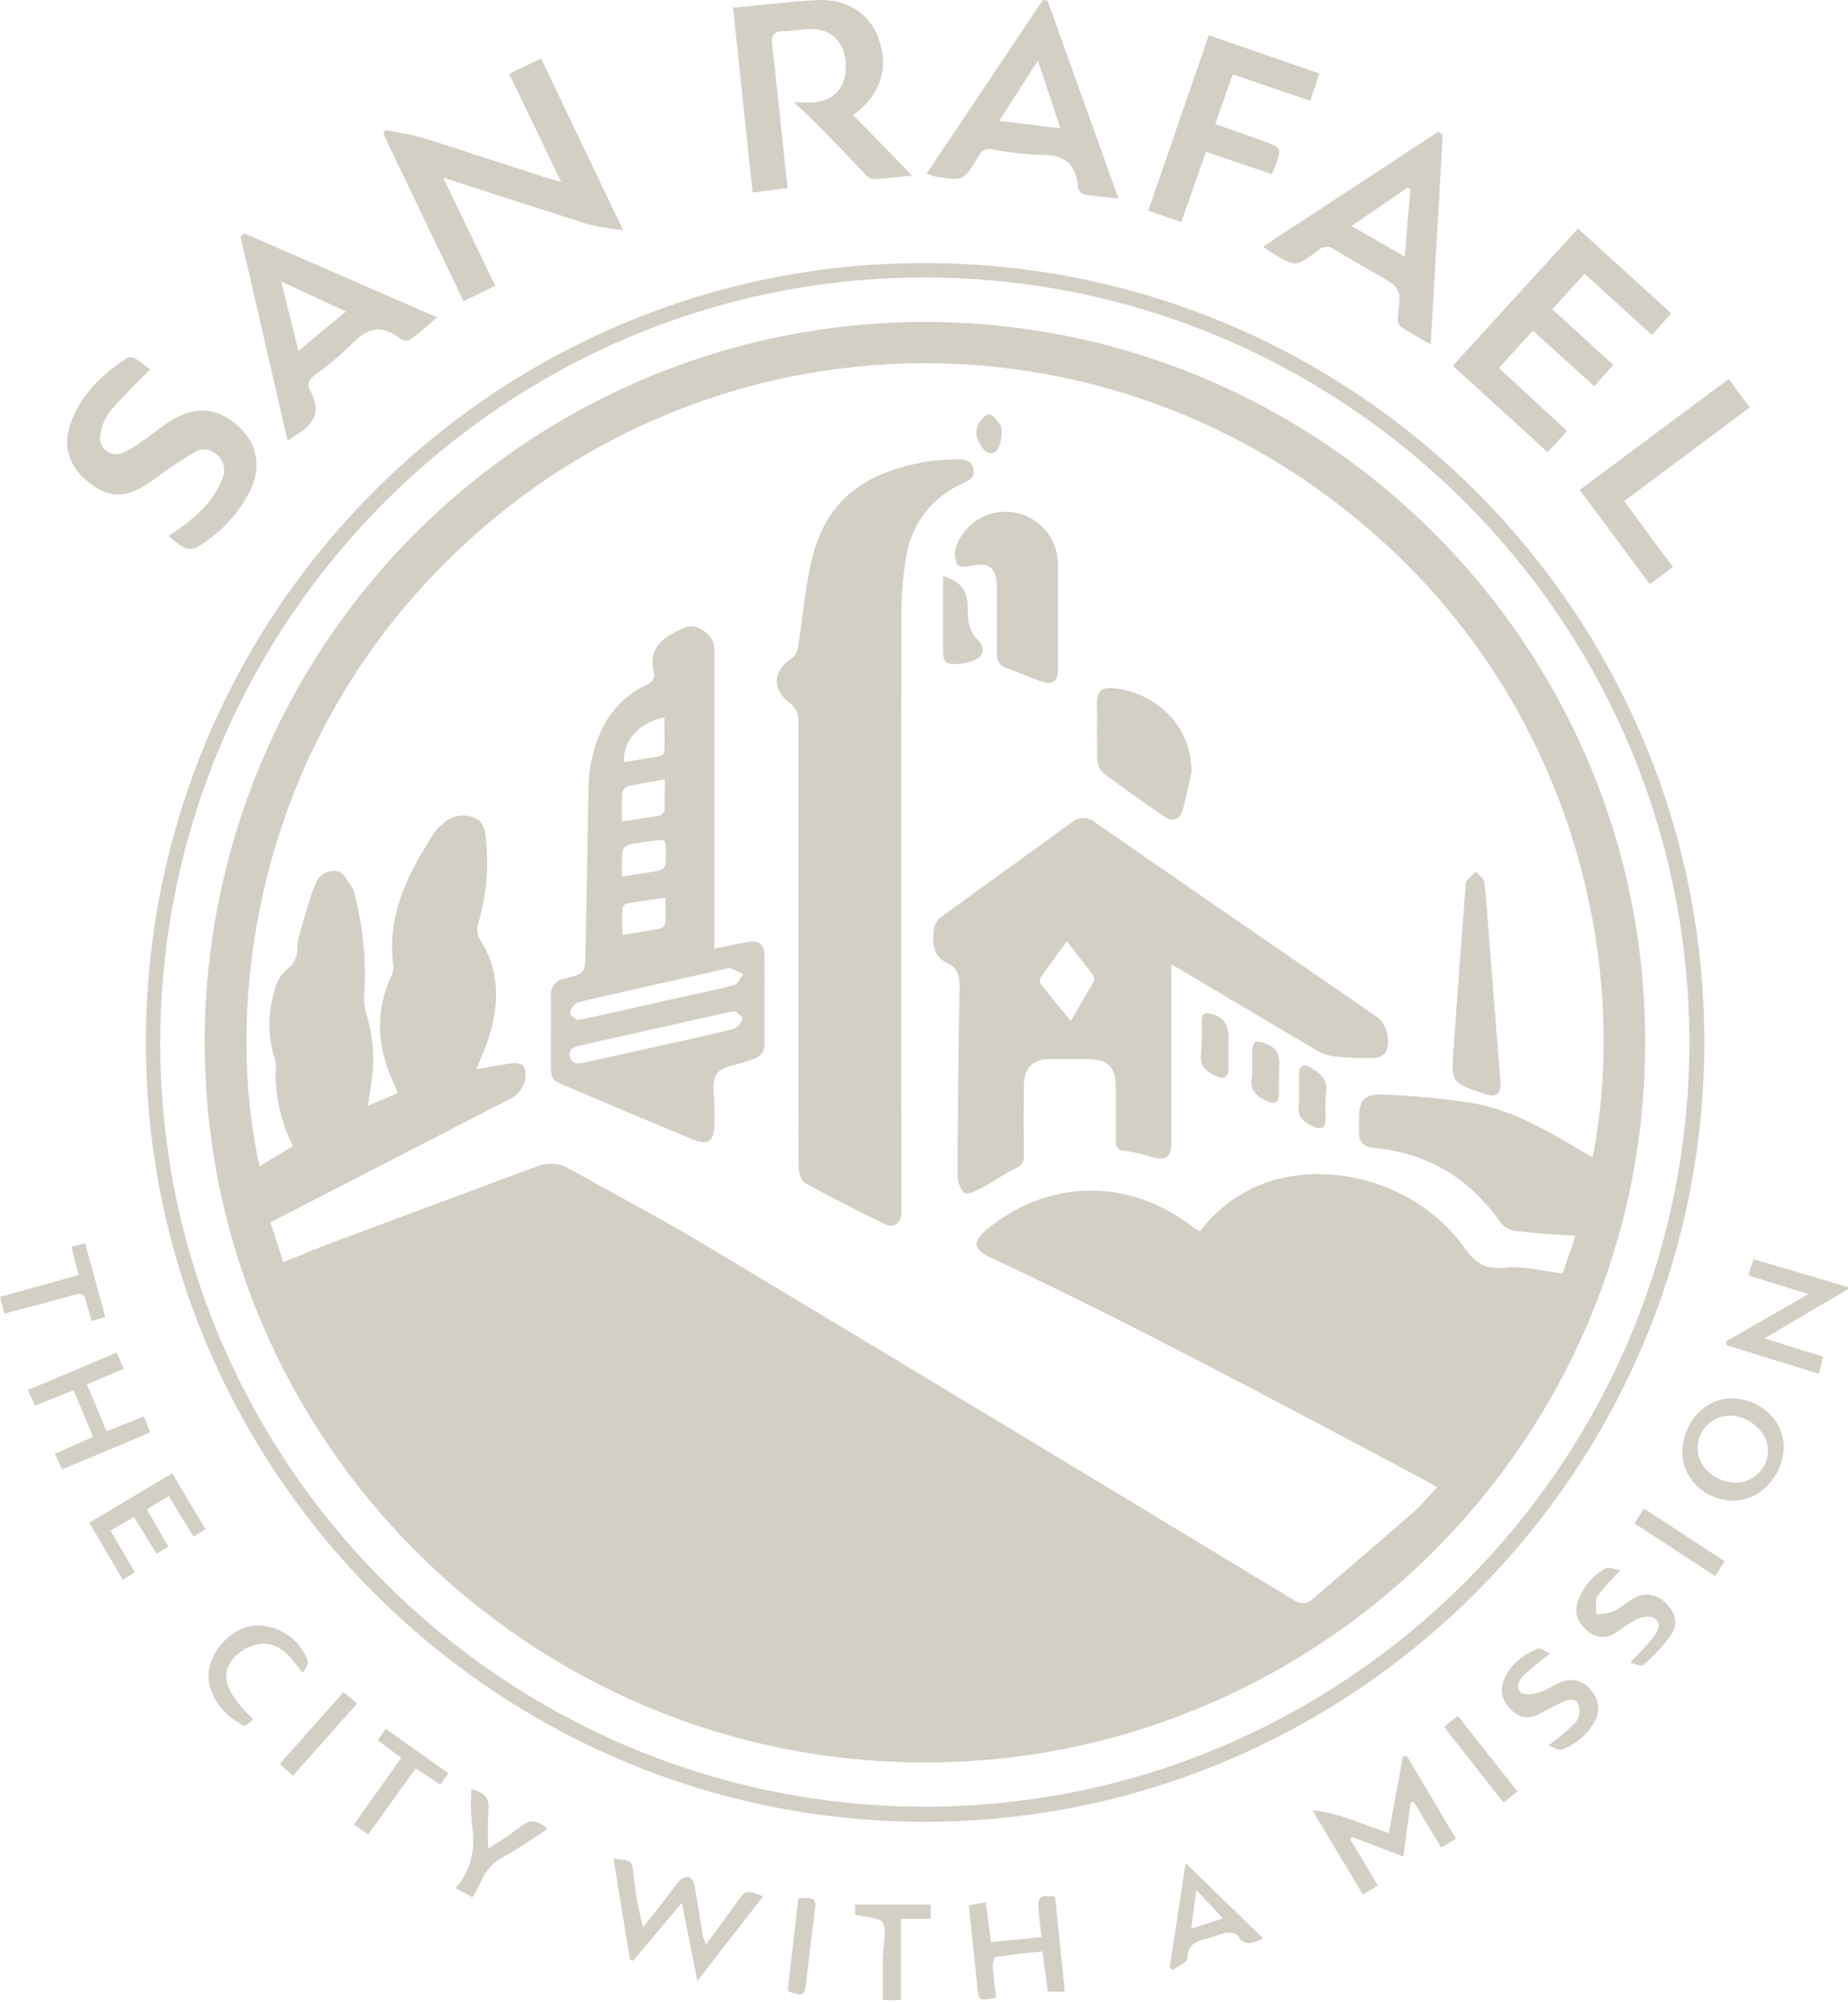 <svg width="120" height="130" viewBox="0 0 120 130" fill="none" xmlns="http://www.w3.org/2000/svg">
<path d="M120 83.659L114.585 86.854L118.381 88.043C118.296 88.413 118.215 88.727 118.115 89.152L112.131 87.305L112.057 87.065L117.424 83.98L113.524 82.765L113.872 81.713L120 83.526V83.659Z" fill="#D3CFC4"/>
<path d="M110.67 67.622C110.67 95.49 87.925 118.225 60.035 118.225C32.146 118.225 9.453 95.487 9.471 67.629C9.49 39.683 32.157 17.026 60.105 17.07C88.054 17.114 110.67 39.768 110.67 67.622ZM109.698 67.648C109.698 40.314 87.404 18.019 60.039 18.008C32.741 18.008 10.454 40.266 10.406 67.6C10.358 94.933 32.722 117.243 60.065 117.243C87.407 117.243 109.698 94.933 109.698 67.648Z" fill="#D3CFC4"/>
<path d="M25.006 8.439C25.834 8.609 26.684 8.709 27.49 8.96C30.177 9.799 32.849 10.692 35.529 11.546C35.773 11.623 36.024 11.69 36.445 11.815L33.063 4.797L35.137 3.793L40.463 14.944C39.725 14.866 38.993 14.742 38.271 14.574C35.422 13.684 32.583 12.754 29.741 11.837L28.784 11.531C29.951 13.965 31.042 16.24 32.162 18.549L30.099 19.543L24.895 8.698L25.006 8.439Z" fill="#D3CFC4"/>
<path d="M47.604 0.503C49.515 0.322 51.3 0.093 53.071 0.008C55.018 -0.088 56.497 0.906 57.062 2.524C57.713 4.371 57.21 6.033 55.628 7.292C55.569 7.337 55.517 7.392 55.417 7.481L59.232 11.396C58.274 11.488 57.554 11.573 56.826 11.618C56.637 11.627 56.452 11.563 56.308 11.44C54.771 9.83 53.252 8.201 51.563 6.639C51.991 6.639 52.424 6.668 52.849 6.639C54.227 6.528 54.996 5.586 54.922 4.127C54.852 2.742 53.965 1.855 52.631 1.881C52.047 1.881 51.459 2.018 50.875 2.025C50.291 2.033 50.058 2.254 50.136 2.867C50.376 4.91 50.58 6.96 50.797 9.006C50.908 10.029 51.016 11.053 51.138 12.205L48.872 12.493C48.443 8.504 48.026 4.563 47.604 0.503Z" fill="#D3CFC4"/>
<path d="M99.544 21.46L97.326 23.883L101.761 27.965C101.321 28.445 100.93 28.87 100.497 29.346L94.336 23.735L102.467 14.83L108.521 20.337L107.265 21.745L102.896 17.767L100.8 20.068L104.759 23.684L103.524 25.062L99.544 21.46Z" fill="#D3CFC4"/>
<path d="M9.742 23.99C8.825 24.928 7.923 25.756 7.155 26.69C6.799 27.154 6.574 27.705 6.504 28.286C6.479 28.475 6.506 28.668 6.582 28.844C6.658 29.02 6.781 29.171 6.936 29.283C7.092 29.394 7.275 29.461 7.466 29.477C7.656 29.493 7.848 29.456 8.02 29.372C8.461 29.163 8.879 28.908 9.265 28.611C9.93 28.153 10.544 27.613 11.242 27.211C12.847 26.291 14.292 26.505 15.6 27.772C16.746 28.88 16.986 30.406 16.191 31.957C15.399 33.465 14.191 34.714 12.71 35.555C12.576 35.603 12.434 35.623 12.292 35.613C12.15 35.604 12.012 35.565 11.886 35.499C11.55 35.294 11.236 35.054 10.95 34.783L11.634 34.314C12.821 33.457 13.889 32.496 14.425 31.082C14.549 30.826 14.586 30.536 14.531 30.256C14.476 29.977 14.331 29.724 14.118 29.534C13.917 29.331 13.65 29.204 13.366 29.176C13.081 29.148 12.795 29.221 12.558 29.383C12.03 29.689 11.52 30.033 11.017 30.376C10.514 30.72 10.034 31.115 9.516 31.436C8.094 32.33 7.077 32.304 5.857 31.381C4.542 30.384 4.05 29.061 4.553 27.565C5.2 25.641 6.597 24.315 8.249 23.233C8.343 23.198 8.444 23.186 8.543 23.195C8.643 23.205 8.739 23.237 8.825 23.288C9.144 23.504 9.45 23.738 9.742 23.99Z" fill="#D3CFC4"/>
<path d="M60.171 11.262L67.722 0L68.021 0.033C69.54 4.262 71.055 8.488 72.63 12.88C71.739 12.784 71.044 12.739 70.361 12.614C70.202 12.584 69.991 12.281 69.991 12.086C69.843 10.675 69.152 10.025 67.67 10.054C66.568 10.019 65.47 9.895 64.388 9.685C64.225 9.644 64.052 9.663 63.902 9.738C63.752 9.814 63.633 9.94 63.568 10.095C62.573 11.761 62.562 11.757 60.677 11.447C60.504 11.398 60.335 11.336 60.171 11.262ZM64.887 7.842L68.856 8.329C68.357 6.833 67.91 5.481 67.396 3.93L64.887 7.842Z" fill="#D3CFC4"/>
<path d="M93.685 8.753C93.426 13.222 93.171 17.691 92.905 22.349C92.136 21.906 91.515 21.581 90.942 21.189C90.869 21.104 90.815 21.003 90.785 20.895C90.754 20.786 90.747 20.672 90.765 20.561C90.994 18.714 91.001 18.714 89.375 17.78C88.462 17.255 87.527 16.742 86.644 16.188C86.494 16.068 86.305 16.007 86.114 16.016C85.922 16.025 85.74 16.103 85.602 16.236C84.142 17.344 84.123 17.344 82.552 16.376C82.427 16.302 82.309 16.218 82.013 16.007L93.411 8.535L93.685 8.753ZM91.585 12.306L91.408 12.169L87.764 14.666L91.223 16.657C91.341 15.087 91.456 13.706 91.585 12.306Z" fill="#D3CFC4"/>
<path d="M15.857 15.141L28.386 20.593C27.706 21.165 27.192 21.638 26.63 22.044C26.528 22.086 26.417 22.103 26.307 22.093C26.197 22.082 26.091 22.046 25.998 21.985C24.793 21.014 23.818 21.276 22.812 22.354C22.078 23.076 21.287 23.738 20.447 24.334C20.077 24.615 19.907 24.922 20.133 25.324C20.872 26.635 20.447 27.54 19.209 28.235C19.083 28.305 18.972 28.405 18.677 28.604L15.62 15.34L15.857 15.141ZM19.386 22.768L22.461 20.212L18.252 18.265C18.654 19.869 18.998 21.232 19.386 22.768Z" fill="#D3CFC4"/>
<path d="M74.562 13.671C75.882 9.845 77.172 6.107 78.491 2.287L85.672 4.766C85.473 5.364 85.303 5.903 85.077 6.539L80.044 4.825C79.674 5.896 79.304 6.927 78.916 8.053L81.914 9.11C83.244 9.575 83.248 9.575 82.767 10.879C82.727 10.993 82.675 11.104 82.59 11.3L78.306 9.852C77.774 11.377 77.249 12.87 76.706 14.414L74.562 13.671Z" fill="#D3CFC4"/>
<path d="M105.465 32.519L108.636 36.8L107.128 37.908L102.575 31.795L112.251 24.596L113.615 26.443L105.465 32.519Z" fill="#D3CFC4"/>
<path d="M45.825 126.211C46.564 125.221 47.203 124.346 47.839 123.459C48.427 122.639 48.416 122.632 49.554 123.06L45.285 128.553L44.276 123.485L41.109 127.245L40.913 127.186C40.543 125.007 40.2 122.831 39.841 120.63C41.035 120.693 41.042 120.73 41.149 121.738C41.257 122.863 41.465 123.975 41.77 125.062C42.321 124.361 42.879 123.659 43.422 122.953C43.643 122.629 43.882 122.318 44.139 122.023C44.214 121.947 44.304 121.888 44.404 121.851C44.503 121.813 44.61 121.797 44.716 121.805C44.81 121.856 44.893 121.928 44.956 122.015C45.02 122.102 45.064 122.201 45.086 122.307C45.3 123.437 45.455 124.571 45.658 125.705C45.695 125.809 45.755 125.901 45.825 126.211Z" fill="#D3CFC4"/>
<path d="M85.219 117.474C87.067 117.666 88.568 118.453 90.187 118.951C90.493 117.267 90.796 115.627 91.1 113.961H91.358L94.54 119.31L93.587 119.904C92.981 118.896 92.397 117.925 91.809 116.949H91.598C91.447 118.102 91.295 119.251 91.129 120.481L87.803 119.21L87.684 119.372L89.47 122.353L88.498 122.944C87.426 121.164 86.372 119.398 85.219 117.474Z" fill="#D3CFC4"/>
<path d="M109.243 94.284C109.243 92.364 110.67 90.757 112.415 90.742C114.262 90.742 115.822 92.16 115.822 93.871C115.822 95.736 114.307 97.383 112.581 97.383C110.755 97.387 109.254 95.98 109.243 94.284ZM112.74 96.22C113.298 96.209 113.828 95.978 114.216 95.577C114.604 95.177 114.817 94.639 114.809 94.081C114.784 92.932 113.568 91.865 112.285 91.865C111.727 91.881 111.199 92.118 110.815 92.523C110.431 92.928 110.224 93.468 110.238 94.026C110.252 95.211 111.413 96.224 112.74 96.22Z" fill="#D3CFC4"/>
<path d="M9.334 91.917L9.762 92.955L4.023 95.363L3.561 94.348L6.044 93.24C5.619 92.22 5.216 91.26 4.78 90.225L2.271 91.215L1.809 90.203L7.571 87.777L8.04 88.814L5.649 89.845C6.078 90.876 6.481 91.836 6.917 92.878L9.334 91.917Z" fill="#D3CFC4"/>
<path d="M69.147 129.248H68.038L67.69 126.636C66.659 126.743 65.65 126.836 64.645 127.005C64.552 127.005 64.449 127.408 64.464 127.615C64.508 128.295 64.604 128.97 64.678 129.639C63.54 129.872 63.54 129.85 63.44 128.775C63.285 127.09 63.093 125.41 62.908 123.648L64.016 123.445L64.349 126.03L67.624 125.713C67.561 125.088 67.494 124.557 67.454 124.028C67.376 123.05 67.454 122.99 68.507 123.075C68.71 125.088 68.925 127.124 69.147 129.248Z" fill="#D3CFC4"/>
<path d="M5.793 98.819L11.185 95.609L13.347 99.243L12.567 99.716L10.956 97.09L9.537 97.943L10.93 100.366L10.172 100.832L8.694 98.446L7.175 99.328L8.757 102.032L7.977 102.523C7.26 101.282 6.55 100.093 5.793 98.819Z" fill="#D3CFC4"/>
<path d="M100.646 107.308C100.033 107.803 99.497 108.184 99.031 108.634C98.699 108.956 98.329 109.443 98.776 109.835C99.002 110.031 99.578 109.931 99.948 109.835C100.432 109.691 100.853 109.355 101.33 109.174C101.668 109.014 102.051 108.979 102.412 109.074C102.773 109.17 103.089 109.389 103.304 109.694C103.562 109.961 103.725 110.306 103.767 110.674C103.809 111.043 103.728 111.415 103.537 111.733C103.065 112.576 102.303 113.219 101.393 113.543C101.182 113.621 100.85 113.373 100.55 113.27C101.182 112.813 101.777 112.307 102.328 111.756C102.442 111.587 102.516 111.394 102.544 111.193C102.572 110.991 102.554 110.786 102.491 110.592C102.284 110.123 101.774 110.308 101.382 110.492C100.875 110.732 100.388 111.017 99.878 111.261C99.608 111.412 99.295 111.47 98.988 111.424C98.682 111.379 98.399 111.233 98.185 111.009C97.66 110.503 97.35 109.92 97.608 109.163C97.978 108.054 98.85 107.423 99.855 106.98C100.033 106.891 100.362 107.175 100.646 107.308Z" fill="#D3CFC4"/>
<path d="M105.23 101.92C104.682 102.427 104.18 102.98 103.73 103.575C103.541 103.867 103.667 104.362 103.652 104.765C104.035 104.75 104.414 104.684 104.779 104.569C105.238 104.355 105.615 103.97 106.069 103.73C106.397 103.527 106.785 103.445 107.167 103.499C107.549 103.553 107.899 103.74 108.157 104.026C108.778 104.609 109.015 105.355 108.527 106.083C108.003 106.811 107.39 107.47 106.701 108.044C106.572 108.163 106.15 107.96 105.851 107.904C106.435 107.269 106.96 106.796 107.381 106.227C107.677 105.858 107.899 105.304 107.414 104.997C107.141 104.824 106.583 104.942 106.232 105.097C105.766 105.368 105.316 105.664 104.883 105.983C104.614 106.164 104.293 106.249 103.97 106.226C103.647 106.202 103.341 106.072 103.101 105.854C102.536 105.385 102.207 104.824 102.421 104.052C102.717 103.081 103.38 102.263 104.269 101.773C104.484 101.658 104.861 101.854 105.23 101.92Z" fill="#D3CFC4"/>
<path d="M75.957 127.652C76.3 125.407 76.648 123.165 76.992 120.908L82.022 125.791C81.394 126.09 80.854 126.382 80.373 125.606C80.277 125.451 79.878 125.392 79.634 125.432C79.202 125.506 78.795 125.702 78.37 125.802C77.69 125.987 77.103 126.171 77.099 127.102C77.099 127.353 76.482 127.601 76.145 127.841L75.957 127.652ZM77.683 122.659L77.358 125.159L79.416 124.491L77.683 122.659Z" fill="#D3CFC4"/>
<path d="M16.446 111.572L15.906 112.027C14.224 111.229 13.267 109.593 13.614 108.145C13.944 106.76 15.281 105.559 16.608 105.485C17.337 105.466 18.053 105.675 18.657 106.082C19.262 106.489 19.724 107.075 19.979 107.757C20.053 107.978 19.831 108.3 19.646 108.569C18.944 107.62 18.301 106.667 17.092 106.667C16.488 106.702 15.912 106.936 15.455 107.332C14.173 108.433 14.479 109.7 16.446 111.572Z" fill="#D3CFC4"/>
<path d="M29.59 122.535C30.699 121.242 30.88 119.849 30.629 118.327C30.565 117.59 30.559 116.849 30.61 116.111C31.349 116.3 31.797 116.584 31.719 117.422C31.668 118.269 31.661 119.117 31.701 119.964C32.411 119.534 33.099 119.07 33.763 118.571C34.398 118.036 34.927 118.098 35.541 118.689C34.628 119.28 33.752 119.912 32.817 120.429C32.088 120.782 31.517 121.393 31.213 122.143C31.054 122.482 30.877 122.811 30.68 123.129L29.59 122.535Z" fill="#D3CFC4"/>
<path d="M29.123 115.081C28.912 115.373 28.753 115.568 28.591 115.82L26.998 114.748L23.908 119.052L22.984 118.394L26.055 114.08L24.525 112.931L25.05 112.192L29.123 115.081Z" fill="#D3CFC4"/>
<path d="M6.837 85.464L5.965 85.727C5.836 85.28 5.688 84.896 5.596 84.5C5.503 84.002 5.315 83.873 4.794 84.028C3.315 84.467 1.837 84.837 0.281 85.246L0 84.161L5.1 82.746C4.941 82.107 4.801 81.545 4.638 80.899L5.525 80.685C5.984 82.314 6.405 83.873 6.837 85.464Z" fill="#D3CFC4"/>
<path d="M55.524 124.259V123.59H60.429V124.525H58.503V129.796H57.32V127.147C57.32 127.025 57.346 126.903 57.35 126.778C57.35 126.091 57.605 125.275 57.313 124.768C57.091 124.395 56.178 124.421 55.524 124.259Z" fill="#D3CFC4"/>
<path d="M111.996 101.32L111.368 102.276L106.13 98.86L106.748 97.892C108.488 99.033 110.203 100.149 111.996 101.32Z" fill="#D3CFC4"/>
<path d="M19.014 115.246L18.164 114.47L22.307 109.812L23.19 110.551L19.014 115.246Z" fill="#D3CFC4"/>
<path d="M98.533 116.262L97.638 116.979L93.765 112.066L94.663 111.349L98.533 116.262Z" fill="#D3CFC4"/>
<path d="M51.84 123.187C52.978 123.132 53.023 123.187 52.886 124.217C52.694 125.668 52.517 127.121 52.357 128.576C52.25 129.533 52.165 129.595 51.149 129.211C51.378 127.231 51.607 125.23 51.84 123.187Z" fill="#D3CFC4"/>
<path d="M60.091 114.376C34.282 114.399 13.297 93.422 13.293 67.607C13.299 55.218 18.227 43.338 26.994 34.578C35.761 25.818 47.65 20.896 60.047 20.893C85.844 20.893 106.819 41.836 106.83 67.6C106.841 93.363 85.852 114.354 60.091 114.376ZM102.302 80.199C100.92 80.096 99.715 80.04 98.499 79.896C98.106 79.857 97.742 79.674 97.475 79.383C95.457 76.494 92.737 74.825 89.219 74.492C88.561 74.429 88.232 74.123 88.247 73.462C88.247 73.218 88.247 72.97 88.247 72.723C88.247 71.349 88.528 70.976 89.917 71.039C91.754 71.107 93.585 71.277 95.402 71.548C98.096 71.966 100.414 73.336 102.716 74.703C102.942 74.836 103.171 74.958 103.422 75.098C106.113 61.239 101.408 42.45 84.654 31.114C76.925 25.881 67.726 23.25 58.397 23.602C49.067 23.955 40.094 27.274 32.782 33.075C17.141 45.512 14.247 63.899 16.852 75.681L19.026 74.378C18.191 72.733 17.808 70.896 17.917 69.055C17.906 68.91 17.869 68.767 17.81 68.634C17.379 67.215 17.385 65.698 17.828 64.283C17.942 63.757 18.214 63.279 18.608 62.913C18.831 62.772 19.012 62.575 19.133 62.341C19.253 62.107 19.31 61.846 19.295 61.583C19.301 61.288 19.345 60.995 19.425 60.711C19.754 59.603 20.049 58.454 20.474 57.387C20.572 57.087 20.777 56.835 21.05 56.679C21.323 56.522 21.645 56.473 21.953 56.541C22.341 56.659 22.6 57.239 22.892 57.627C22.971 57.779 23.024 57.944 23.047 58.114C23.578 60.185 23.784 62.326 23.657 64.46C23.614 64.847 23.639 65.238 23.73 65.616C24.252 67.182 24.373 68.853 24.082 70.477C24.019 70.847 23.971 71.238 23.897 71.755L25.822 70.935C25.756 70.762 25.726 70.647 25.675 70.54C24.51 68.143 24.274 65.72 25.453 63.245C25.533 63.069 25.562 62.875 25.538 62.684C25.098 59.392 26.495 56.666 28.199 54.037C28.357 53.817 28.548 53.623 28.764 53.46C29.021 53.21 29.343 53.038 29.694 52.963C30.045 52.889 30.409 52.915 30.745 53.039C31.485 53.316 31.511 54.011 31.57 54.631C31.744 56.394 31.573 58.175 31.067 59.873C30.995 60.086 30.976 60.313 31.012 60.535C31.048 60.758 31.138 60.967 31.274 61.147C31.611 61.687 31.86 62.276 32.013 62.894C32.464 64.741 32.102 66.543 31.389 68.279L30.93 69.388C31.839 69.232 32.605 69.077 33.373 68.989C33.588 68.966 33.957 69.081 34.027 69.236C34.338 69.905 33.913 70.902 33.233 71.253L20.874 77.621L17.566 79.32L18.39 81.905C19.599 81.425 20.704 80.96 21.827 80.542C26.163 78.921 30.509 77.318 34.848 75.696C35.2 75.555 35.579 75.497 35.957 75.527C36.335 75.558 36.701 75.677 37.025 75.874C39.908 77.502 42.85 79.032 45.688 80.731C58.454 88.389 71.204 96.077 83.937 103.794C84.466 104.115 84.832 104.123 85.283 103.731C87.5 101.822 89.718 99.938 91.906 98.021C92.402 97.541 92.872 97.034 93.314 96.503C92.859 96.252 92.482 96.034 92.102 95.831C82.873 90.94 73.692 86.005 64.256 81.573C63.177 81.063 63.148 80.561 64.064 79.796C68.089 76.472 73.356 76.428 77.481 79.645C77.622 79.74 77.769 79.828 77.92 79.907C79.102 78.334 80.753 77.177 82.636 76.605C87.038 75.327 92.357 77.111 95.062 80.93C95.801 81.953 96.389 82.408 97.716 82.267C98.909 82.131 100.166 82.493 101.467 82.637L102.302 80.199Z" fill="#D3CFC4"/>
<path d="M51.839 61.206C51.839 56.404 51.839 51.639 51.839 46.856C51.863 46.617 51.823 46.375 51.723 46.156C51.623 45.937 51.467 45.749 51.269 45.611C50.076 44.717 50.187 43.506 51.45 42.682C51.657 42.505 51.789 42.257 51.82 41.988C52.127 40.104 52.264 38.183 52.707 36.336C53.602 32.643 55.871 30.681 60.243 29.946C60.924 29.852 61.611 29.811 62.298 29.824C62.738 29.824 63.145 29.957 63.218 30.482C63.292 31.006 62.952 31.169 62.531 31.365C61.557 31.784 60.706 32.446 60.059 33.286C59.413 34.126 58.991 35.118 58.835 36.166C58.634 37.375 58.534 38.598 58.536 39.823C58.514 52.559 58.514 65.292 58.536 78.023C58.536 78.267 58.536 78.514 58.536 78.762C58.48 79.394 58.026 79.715 57.46 79.442C55.723 78.588 53.99 77.72 52.286 76.782C52.02 76.638 51.857 76.084 51.857 75.718C51.828 70.861 51.839 66.037 51.839 61.206Z" fill="#D3CFC4"/>
<path d="M76.063 62.599V74.049C76.063 75.124 75.73 75.36 74.71 75.061C74.178 74.881 73.628 74.757 73.069 74.692C72.511 74.651 72.445 74.382 72.452 73.927C72.471 72.819 72.452 71.711 72.452 70.603C72.452 69.229 71.949 68.734 70.604 68.727C69.795 68.727 68.985 68.727 68.176 68.727C67.085 68.727 66.501 69.299 66.487 70.407C66.465 71.929 66.465 73.45 66.487 74.969C66.507 75.147 66.466 75.326 66.371 75.478C66.277 75.63 66.134 75.746 65.966 75.807C65.201 76.177 64.487 76.686 63.748 77.085C63.379 77.274 62.813 77.569 62.639 77.429C62.488 77.273 62.37 77.09 62.29 76.888C62.211 76.686 62.173 76.471 62.177 76.254C62.192 72.157 62.235 68.06 62.307 63.965C62.307 63.3 62.174 62.813 61.568 62.532C60.488 62.03 60.529 61.088 60.662 60.154C60.755 59.857 60.95 59.603 61.213 59.437C63.985 57.413 66.782 55.422 69.551 53.39C69.768 53.193 70.05 53.084 70.344 53.084C70.637 53.084 70.919 53.193 71.136 53.39C76.357 57.008 81.587 60.613 86.826 64.206C87.715 64.819 88.603 65.434 89.49 66.052C90.067 66.455 90.359 67.825 89.93 68.35C89.727 68.549 89.453 68.66 89.169 68.66C88.335 68.674 87.501 68.642 86.67 68.564C86.279 68.52 85.901 68.394 85.561 68.195C82.664 66.499 79.777 64.778 76.891 63.064C76.676 62.913 76.433 62.798 76.063 62.599ZM69.27 61.095C68.649 61.949 68.098 62.687 67.57 63.445C67.537 63.506 67.52 63.575 67.52 63.644C67.52 63.714 67.537 63.782 67.57 63.843C68.187 64.626 68.823 65.391 69.528 66.255C70.068 65.332 70.545 64.534 71.007 63.725C71.037 63.664 71.053 63.596 71.053 63.528C71.053 63.459 71.037 63.392 71.007 63.33C70.475 62.61 69.917 61.904 69.285 61.095H69.27Z" fill="#D3CFC4"/>
<path d="M46.407 61.553C47.194 61.397 47.856 61.25 48.529 61.143C49.331 61.017 49.637 61.261 49.637 62.077C49.656 63.924 49.637 65.804 49.637 67.669C49.668 67.915 49.604 68.164 49.457 68.364C49.311 68.565 49.094 68.702 48.85 68.748C48.755 68.773 48.661 68.804 48.569 68.84C47.867 69.106 46.891 69.184 46.533 69.693C46.174 70.203 46.411 71.152 46.396 71.91C46.396 72.253 46.396 72.597 46.396 72.94C46.378 74.093 45.978 74.355 44.918 73.915C42.519 72.911 40.113 71.924 37.736 70.894C35.519 69.933 35.792 70.484 35.774 67.939C35.774 66.86 35.792 65.782 35.774 64.703C35.754 64.564 35.761 64.422 35.797 64.286C35.832 64.15 35.894 64.022 35.98 63.91C36.065 63.799 36.172 63.705 36.294 63.635C36.416 63.565 36.551 63.52 36.691 63.503C37.973 63.178 37.988 63.133 38.017 61.841C38.091 58.309 38.147 54.778 38.21 51.247C38.207 49.894 38.504 48.557 39.078 47.332C39.669 46.078 40.678 45.067 41.931 44.473C42.319 44.288 42.549 44.044 42.453 43.627C42.046 41.873 43.255 41.263 44.519 40.705C45.173 40.414 46.267 41.134 46.367 41.917C46.389 42.163 46.396 42.409 46.385 42.656V61.556L46.407 61.553ZM47.752 65.616L47.279 65.693L37.688 67.843C37.263 67.935 36.89 68.083 37.012 68.582C37.134 69.08 37.559 69.036 37.962 68.951L42.028 68.05C43.875 67.636 45.757 67.237 47.608 66.779C47.751 66.721 47.879 66.631 47.983 66.517C48.087 66.404 48.165 66.269 48.211 66.122C48.263 66.007 47.874 65.752 47.752 65.627V65.616ZM37.485 66.195C37.785 66.144 37.907 66.129 38.025 66.103L44.755 64.596C45.734 64.378 46.721 64.197 47.682 63.916C47.919 63.846 48.052 63.466 48.255 63.226C47.982 63.093 47.719 62.941 47.435 62.834C47.339 62.797 47.198 62.86 47.065 62.886L42.342 63.939C40.741 64.308 39.141 64.641 37.537 65.047C37.402 65.116 37.285 65.214 37.193 65.334C37.101 65.454 37.036 65.593 37.005 65.741C37.005 65.878 37.374 66.1 37.485 66.207V66.195ZM43.169 50.582C42.245 50.745 41.503 50.852 40.771 51.018C40.679 51.056 40.598 51.114 40.534 51.19C40.469 51.265 40.424 51.354 40.401 51.45C40.357 52.027 40.383 52.606 40.383 53.297C41.288 53.164 42.075 53.065 42.855 52.928C42.934 52.891 43.003 52.836 43.056 52.768C43.108 52.699 43.144 52.618 43.158 52.533C43.169 51.931 43.169 51.325 43.169 50.582ZM43.218 58.254C42.294 58.391 41.499 58.494 40.712 58.623C40.638 58.652 40.572 58.698 40.521 58.758C40.469 58.818 40.433 58.89 40.416 58.967C40.383 59.495 40.416 60.027 40.416 60.673C41.318 60.526 42.109 60.415 42.889 60.256C42.971 60.223 43.044 60.169 43.102 60.101C43.159 60.033 43.199 59.952 43.218 59.864C43.232 59.377 43.21 58.871 43.21 58.254H43.218ZM40.398 56.887L42.157 56.607C43.24 56.441 43.24 56.441 43.229 55.351C43.229 54.438 43.229 54.435 42.338 54.575C41.857 54.657 41.366 54.686 40.897 54.8C40.708 54.849 40.438 55.055 40.42 55.214C40.38 55.771 40.37 56.33 40.39 56.887H40.398ZM43.151 46.545C41.503 46.878 40.427 48.074 40.52 49.456C41.314 49.327 42.098 49.208 42.881 49.064C42.945 49.041 43.001 49.002 43.046 48.951C43.09 48.9 43.121 48.839 43.136 48.772C43.169 48.06 43.144 47.339 43.144 46.553L43.151 46.545Z" fill="#D3CFC4"/>
<path d="M68.705 39.972C68.705 41.124 68.705 42.277 68.705 43.433C68.705 44.235 68.335 44.486 67.57 44.209C66.805 43.932 66.11 43.629 65.374 43.363C65.172 43.309 64.996 43.184 64.879 43.011C64.76 42.838 64.708 42.629 64.731 42.421C64.731 40.999 64.731 39.573 64.731 38.151C64.731 36.788 64.214 36.43 62.865 36.751C62.636 36.807 62.2 36.751 62.148 36.618C62.008 36.294 61.971 35.934 62.044 35.588C62.262 34.897 62.694 34.294 63.278 33.866C63.862 33.438 64.567 33.207 65.291 33.207C66.016 33.207 66.721 33.438 67.305 33.866C67.889 34.294 68.321 34.897 68.538 35.588C68.642 35.939 68.697 36.303 68.701 36.67C68.719 37.763 68.705 38.868 68.705 39.972Z" fill="#D3CFC4"/>
<path d="M77.374 50.096C77.186 50.927 77.034 51.766 76.794 52.582C76.609 53.21 76.132 53.361 75.593 52.988C74.262 52.072 72.939 51.141 71.646 50.166C71.407 49.939 71.266 49.627 71.254 49.298C71.21 48.05 71.254 46.801 71.232 45.549C71.232 44.888 71.524 44.618 72.174 44.651C74.418 44.773 77.356 46.583 77.374 50.096Z" fill="#D3CFC4"/>
<path d="M97.427 70.124C97.46 71.077 97.209 71.261 96.289 70.947C94.256 70.264 94.234 70.26 94.385 68.092C94.626 64.594 94.899 61.1 95.162 57.602C95.162 57.458 95.162 57.273 95.232 57.174C95.418 56.961 95.62 56.761 95.834 56.575C96.023 56.789 96.341 56.985 96.377 57.222C96.507 58.141 96.551 59.068 96.625 60.007C96.891 63.388 97.159 66.76 97.427 70.124Z" fill="#D3CFC4"/>
<path d="M61.235 37.379C62.325 37.7 62.802 38.288 62.839 39.267C62.825 39.682 62.852 40.098 62.92 40.508C63.004 40.866 63.181 41.196 63.434 41.464C63.981 42.004 63.959 42.524 63.257 42.846C62.921 42.991 62.562 43.074 62.196 43.09C61.368 43.13 61.235 42.979 61.235 42.144V37.379Z" fill="#D3CFC4"/>
<path d="M79.76 68.105C79.76 68.549 79.76 68.988 79.76 69.428C79.76 69.867 79.471 70.059 79.069 69.874C78.44 69.583 77.86 69.272 77.997 68.368C78.044 67.683 78.053 66.996 78.023 66.31C78.045 65.704 78.259 65.645 78.825 65.848C79.981 66.269 79.76 67.226 79.76 68.105Z" fill="#D3CFC4"/>
<path d="M83.055 69.665C83.055 70.245 83.055 70.632 83.055 71.024C83.037 71.582 82.749 71.678 82.272 71.464C81.629 71.172 81.163 70.806 81.285 69.986C81.363 69.414 81.285 68.815 81.311 68.232C81.311 68.01 81.4 67.652 81.536 67.604C81.784 67.584 82.033 67.638 82.25 67.759C83.296 68.143 83.048 69.052 83.055 69.665Z" fill="#D3CFC4"/>
<path d="M84.36 70.863C84.36 70.45 84.342 70.032 84.36 69.619C84.379 69.205 84.623 69.005 85.044 69.249C85.713 69.619 86.249 70.032 86.105 70.945C86.062 71.504 86.055 72.065 86.083 72.625C86.064 73.213 85.824 73.342 85.277 73.102C84.656 72.828 84.194 72.47 84.342 71.676C84.366 71.409 84.366 71.141 84.342 70.874L84.36 70.863Z" fill="#D3CFC4"/>
<path d="M65.039 28.058C65.04 28.203 65.031 28.348 65.009 28.491C64.902 28.949 64.772 29.521 64.203 29.399C63.9 29.336 63.623 28.838 63.464 28.48C63.362 28.178 63.378 27.85 63.508 27.56C63.653 27.272 63.978 26.891 64.222 26.891C64.466 26.891 64.739 27.29 64.942 27.56C65.05 27.697 65.02 27.933 65.039 28.058Z" fill="#D3CFC4"/>
</svg>
